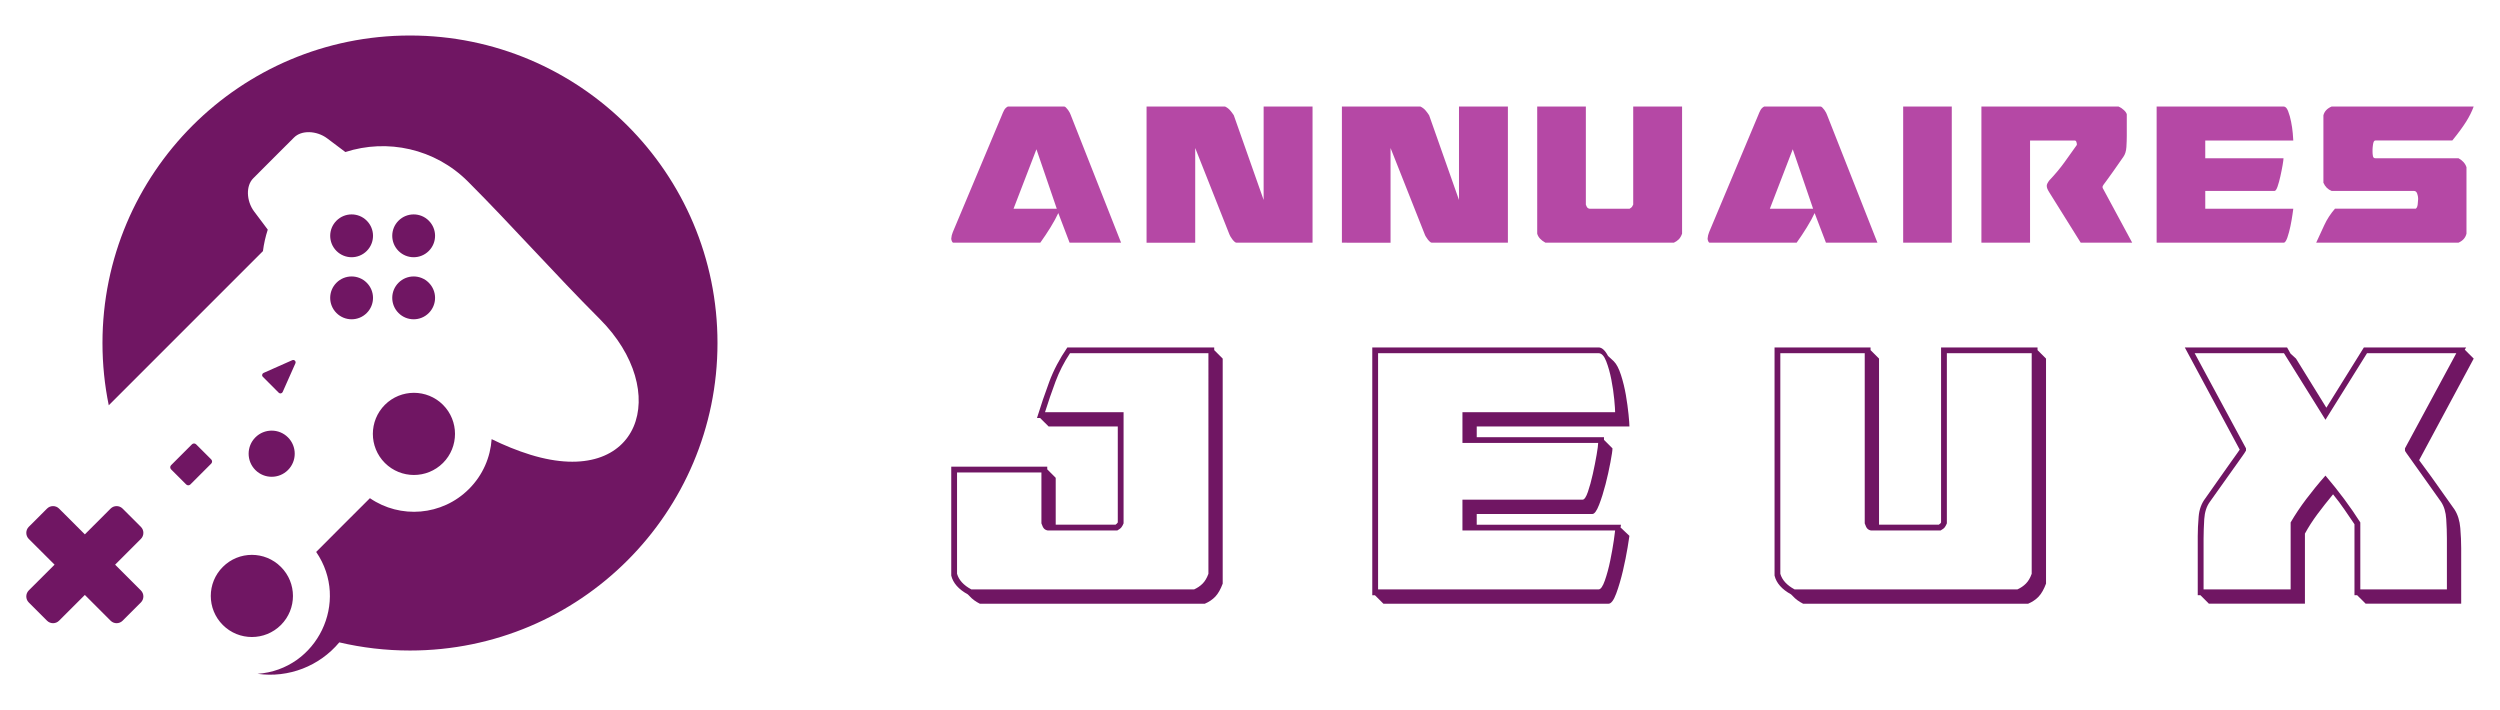 <?xml version="1.0" encoding="utf-8"?>
<!-- Generator: Adobe Illustrator 16.0.0, SVG Export Plug-In . SVG Version: 6.00 Build 0)  -->
<!DOCTYPE svg PUBLIC "-//W3C//DTD SVG 1.1//EN" "http://www.w3.org/Graphics/SVG/1.1/DTD/svg11.dtd">
<svg version="1.1" id="Calque_1" xmlns="http://www.w3.org/2000/svg" xmlns:xlink="http://www.w3.org/1999/xlink" x="0px" y="0px"
	 width="176px" height="50px" viewBox="0 0 176 50" enable-background="new 0 0 176 50" xml:space="preserve">
<g>
	<g>
		<g>
			<path fill="#B548A5" d="M66.968,16.796c0.012-0.158,0.049-0.311,0.11-0.454l3.459-8.244c0.036-0.097,0.084-0.206,0.145-0.325
				c0.061-0.121,0.15-0.211,0.271-0.273h3.967c0.038,0,0.08,0.025,0.127,0.073c0.048,0.047,0.097,0.105,0.146,0.171
				c0.047,0.067,0.088,0.13,0.118,0.191c0.029,0.06,0.05,0.108,0.063,0.145l3.55,9.004h-3.625L74.505,15
				c-0.134,0.292-0.314,0.622-0.543,0.996c-0.231,0.375-0.472,0.737-0.725,1.089h-6.125c-0.035,0-0.069-0.034-0.099-0.1
				S66.968,16.854,66.968,16.796z M71.354,14.693h3.042l-1.431-4.185L71.354,14.693z"/>
			<path fill="#B548A5" d="M80.718,7.5h5.526c0.132,0.062,0.247,0.146,0.344,0.254c0.097,0.109,0.186,0.23,0.272,0.363l2.1,5.96V7.5
				h3.443v9.585h-5.362c-0.036,0-0.083-0.024-0.136-0.073c-0.055-0.049-0.106-0.107-0.155-0.172
				c-0.049-0.066-0.09-0.129-0.126-0.189c-0.036-0.062-0.061-0.108-0.072-0.146l-2.409-6.086v6.667h-3.425V7.5z"/>
			<path fill="#B548A5" d="M94.47,7.5h5.525c0.133,0.062,0.248,0.146,0.346,0.254c0.095,0.109,0.185,0.23,0.271,0.363l2.101,5.96
				V7.5h3.443v9.585h-5.363c-0.037,0-0.082-0.024-0.135-0.073c-0.055-0.049-0.106-0.107-0.155-0.172
				c-0.048-0.066-0.09-0.129-0.127-0.189c-0.035-0.062-0.061-0.108-0.071-0.146l-2.41-6.086v6.667H94.47V7.5z"/>
			<path fill="#B548A5" d="M111.752,14.621c0.037,0.038,0.085,0.06,0.146,0.072h2.826c0.085-0.047,0.142-0.095,0.171-0.135
				c0.031-0.043,0.058-0.096,0.083-0.154V7.5h3.44v8.951c-0.06,0.168-0.137,0.301-0.233,0.398s-0.213,0.175-0.346,0.236h-9.041
				c-0.313-0.17-0.508-0.381-0.579-0.634V7.5h3.425v6.904C111.681,14.512,111.717,14.583,111.752,14.621z"/>
			<path fill="#B548A5" d="M120.215,16.796c0.011-0.158,0.048-0.311,0.108-0.454l3.46-8.244c0.035-0.097,0.084-0.206,0.145-0.325
				c0.061-0.121,0.151-0.211,0.271-0.273h3.968c0.038,0,0.079,0.025,0.128,0.073c0.047,0.047,0.096,0.105,0.145,0.171
				c0.047,0.067,0.088,0.13,0.118,0.191c0.03,0.06,0.051,0.108,0.063,0.145l3.55,9.004h-3.624L127.75,15
				c-0.135,0.292-0.313,0.622-0.544,0.996c-0.23,0.375-0.47,0.737-0.723,1.089h-6.125c-0.035,0-0.07-0.034-0.099-0.1
				C120.228,16.919,120.215,16.854,120.215,16.796z M124.599,14.693h3.043l-1.432-4.185L124.599,14.693z"/>
			<path fill="#B548A5" d="M133.983,17.085V7.5h3.422v9.585H133.983z"/>
			<path fill="#B548A5" d="M139.49,7.5h9.655c0.121,0.049,0.241,0.126,0.361,0.236c0.122,0.108,0.193,0.211,0.22,0.307v1.522
				c0,0.243-0.009,0.505-0.027,0.79c-0.019,0.283-0.089,0.508-0.209,0.679c-0.303,0.434-0.547,0.785-0.733,1.049
				c-0.188,0.266-0.337,0.473-0.444,0.617c-0.108,0.145-0.185,0.248-0.227,0.307c-0.043,0.062-0.063,0.098-0.063,0.11v0.107
				l2.083,3.861h-3.624l-2.228-3.569c-0.061-0.097-0.102-0.18-0.126-0.244c-0.025-0.069-0.037-0.13-0.037-0.192
				c0-0.097,0.062-0.223,0.182-0.381c0.412-0.434,0.763-0.857,1.06-1.268c0.296-0.41,0.589-0.821,0.879-1.232
				c0-0.084-0.012-0.156-0.038-0.217c-0.022-0.061-0.065-0.091-0.125-0.091h-3.134v7.194h-3.424V7.5z"/>
			<path fill="#B548A5" d="M151.827,17.085V7.5h8.949c0.12,0,0.224,0.11,0.308,0.328c0.085,0.216,0.156,0.464,0.209,0.742
				c0.057,0.278,0.093,0.546,0.118,0.807c0.024,0.258,0.036,0.432,0.036,0.515h-6.197v1.25h5.509c0,0.072-0.021,0.233-0.063,0.482
				c-0.044,0.246-0.093,0.505-0.155,0.777c-0.06,0.272-0.125,0.514-0.198,0.725c-0.073,0.21-0.144,0.317-0.218,0.317h-4.874v1.25
				h6.197c0,0.024-0.019,0.16-0.056,0.406c-0.034,0.249-0.084,0.521-0.144,0.819c-0.061,0.294-0.133,0.562-0.216,0.805
				c-0.086,0.241-0.17,0.362-0.256,0.362H151.827z"/>
			<path fill="#B548A5" d="M170.235,13.949c0-0.083-0.021-0.189-0.064-0.317c-0.042-0.125-0.119-0.19-0.227-0.19h-5.798
				c-0.266-0.108-0.458-0.3-0.578-0.579V8.117c0.071-0.278,0.264-0.483,0.578-0.617h10c-0.12,0.338-0.299,0.696-0.532,1.069
				c-0.236,0.375-0.559,0.815-0.971,1.322h-5.417c-0.047,0-0.084,0.024-0.109,0.074c-0.023,0.048-0.041,0.108-0.053,0.181
				c-0.014,0.072-0.021,0.145-0.028,0.219c-0.006,0.072-0.009,0.125-0.009,0.161v0.182c0,0.084,0.009,0.178,0.028,0.281
				c0.019,0.102,0.073,0.152,0.171,0.152h5.853c0.289,0.158,0.477,0.369,0.561,0.634v4.675c-0.071,0.29-0.259,0.501-0.561,0.634
				h-10.019c0.192-0.411,0.384-0.823,0.569-1.233c0.188-0.41,0.439-0.795,0.753-1.159h5.688c0.073-0.047,0.118-0.15,0.137-0.308
				c0.019-0.157,0.028-0.271,0.028-0.344V13.949z"/>
		</g>
		<g>
			<path fill="#701663" d="M85.481,24.46v0.188l0.597,0.598v15.841c-0.146,0.398-0.32,0.702-0.518,0.913
				c-0.2,0.21-0.446,0.375-0.739,0.501H68.979c-0.293-0.148-0.534-0.323-0.722-0.534l-0.125-0.124
				c-0.65-0.357-1.037-0.798-1.164-1.321v-7.669h6.758v0.189l0.596,0.597v3.299h4.212c0.063-0.041,0.115-0.092,0.158-0.157v-6.759
				h-4.871l-0.598-0.595h-0.219c0.271-0.88,0.56-1.729,0.864-2.547c0.303-0.816,0.728-1.623,1.273-2.419H85.481z M75.329,24.866
				c-0.42,0.632-0.759,1.296-1.021,1.998c-0.262,0.701-0.508,1.418-0.739,2.153H79.1v7.827c-0.042,0.104-0.089,0.192-0.142,0.265
				c-0.053,0.075-0.151,0.153-0.298,0.235h-4.904c-0.105-0.019-0.188-0.063-0.252-0.126c-0.062-0.061-0.125-0.188-0.188-0.374
				v-3.584h-5.94v7.134c0.126,0.44,0.46,0.807,1.006,1.1h15.683c0.231-0.104,0.431-0.238,0.599-0.408
				c0.167-0.166,0.303-0.399,0.409-0.691V24.866H75.329z"/>
			<path fill="#701663" d="M96.607,24.46h15.936c0.231,0,0.451,0.199,0.661,0.597l0.408,0.379c0.188,0.187,0.356,0.505,0.502,0.955
				c0.146,0.452,0.262,0.924,0.347,1.416c0.083,0.49,0.146,0.947,0.188,1.366c0.041,0.421,0.063,0.703,0.063,0.848h-10.75v0.757
				h8.958v0.188l0.598,0.598c0,0.146-0.048,0.473-0.143,0.976c-0.094,0.503-0.208,1.021-0.345,1.554
				c-0.138,0.535-0.289,1.017-0.456,1.447c-0.169,0.43-0.325,0.644-0.472,0.644h-8.141v0.754h10.152c0,0.063-0.011,0.126-0.031,0.19
				l0.629,0.595c0,0.044-0.043,0.316-0.127,0.817c-0.084,0.503-0.192,1.051-0.329,1.636c-0.138,0.587-0.294,1.122-0.472,1.604
				c-0.177,0.48-0.361,0.722-0.549,0.722H97.394l-0.597-0.596h-0.189V24.46z M97.017,41.494h15.526c0.146,0,0.293-0.209,0.44-0.628
				c0.147-0.421,0.272-0.885,0.377-1.397c0.106-0.514,0.189-0.988,0.252-1.416c0.063-0.431,0.093-0.666,0.093-0.708h-10.749v-2.168
				h8.456c0.126,0,0.251-0.184,0.377-0.55c0.126-0.365,0.24-0.786,0.345-1.257c0.105-0.472,0.194-0.922,0.268-1.353
				c0.072-0.428,0.109-0.705,0.109-0.832h-9.555v-2.168h10.749c0-0.146-0.021-0.446-0.062-0.898
				c-0.042-0.449-0.111-0.916-0.205-1.396c-0.094-0.483-0.215-0.913-0.361-1.288c-0.147-0.379-0.325-0.569-0.535-0.569H97.017
				V41.494z"/>
			<path fill="#701663" d="M131.686,24.647l0.598,0.598v11.691h4.211c0.04-0.041,0.072-0.065,0.095-0.077
				c0.021-0.011,0.041-0.036,0.061-0.08V24.46h6.791v0.188l0.598,0.598v15.841c-0.148,0.398-0.321,0.702-0.519,0.913
				c-0.199,0.21-0.446,0.375-0.74,0.501h-15.843c-0.291-0.148-0.532-0.323-0.722-0.534l-0.126-0.124
				c-0.65-0.357-1.037-0.798-1.162-1.321V24.46h6.759V24.647z M131.276,24.866h-5.941v15.528c0.126,0.44,0.46,0.807,1.005,1.1
				h15.686c0.23-0.104,0.429-0.238,0.597-0.408c0.167-0.166,0.305-0.399,0.408-0.691V24.866h-5.972v11.979
				c-0.043,0.104-0.09,0.192-0.141,0.265c-0.053,0.075-0.152,0.153-0.299,0.235h-4.903c-0.104-0.019-0.188-0.063-0.251-0.126
				c-0.063-0.061-0.126-0.188-0.188-0.374V24.866z"/>
			<path fill="#701663" d="M161.639,25.245l2.137,3.458l2.641-4.243h7.198l-0.096,0.158l0.63,0.627l-3.834,7.135v0.029
				c0.229,0.315,0.523,0.715,0.879,1.197c0.378,0.544,0.912,1.298,1.604,2.263c0.229,0.357,0.365,0.791,0.407,1.304
				c0.043,0.514,0.063,0.989,0.063,1.43V42.5h-6.726l-0.599-0.596h-0.188v-4.999c-0.233-0.335-0.466-0.679-0.707-1.036
				c-0.241-0.354-0.51-0.713-0.801-1.069c-0.4,0.484-0.766,0.947-1.101,1.397c-0.334,0.452-0.63,0.907-0.879,1.369V42.5h-6.761
				l-0.595-0.596h-0.19v-4.15c0-0.419,0.021-0.88,0.064-1.381c0.041-0.504,0.197-0.934,0.471-1.29
				c0.418-0.588,0.771-1.087,1.052-1.495c0.284-0.405,0.52-0.741,0.709-1.004c0.188-0.262,0.333-0.467,0.439-0.615
				c0.104-0.143,0.178-0.248,0.22-0.314l-3.866-7.194h7.2l0.249,0.439L161.639,25.245z M161.261,41.494v-4.715
				c0.315-0.542,0.683-1.095,1.102-1.649c0.419-0.554,0.867-1.106,1.35-1.648c0.944,1.109,1.761,2.209,2.453,3.298v4.715h6.096
				v-3.582c0-0.421-0.015-0.875-0.047-1.367c-0.03-0.494-0.152-0.896-0.36-1.211c-0.524-0.734-0.949-1.33-1.272-1.792
				c-0.325-0.462-0.582-0.821-0.771-1.084c-0.19-0.261-0.32-0.445-0.392-0.55c-0.075-0.104-0.11-0.168-0.11-0.188v-0.158
				l3.614-6.696h-6.287l-2.924,4.686l-2.921-4.686h-6.288l3.614,6.696v0.158c-0.02,0.039-0.063,0.109-0.125,0.202
				c-0.063,0.095-0.188,0.274-0.377,0.535c-0.188,0.263-0.446,0.622-0.771,1.084c-0.326,0.462-0.749,1.058-1.274,1.792
				c-0.229,0.314-0.358,0.717-0.392,1.211c-0.028,0.492-0.047,0.946-0.047,1.367v3.582H161.261z"/>
		</g>
	</g>
	<path fill-rule="evenodd" clip-rule="evenodd" fill="#701663" d="M2.023,37.092l1.289-1.288c0.232-0.232,0.613-0.232,0.845,0
		l1.816,1.815l1.815-1.815c0.232-0.232,0.61-0.232,0.843,0l1.289,1.288c0.232,0.233,0.232,0.613,0,0.846l-1.815,1.815l1.815,1.815
		c0.232,0.232,0.232,0.61,0,0.843l-1.289,1.288c-0.232,0.232-0.61,0.232-0.843,0l-1.815-1.815l-1.816,1.815
		c-0.232,0.232-0.613,0.232-0.845,0l-1.289-1.288c-0.229-0.232-0.229-0.61,0-0.843l1.819-1.815l-1.819-1.815
		C1.794,37.705,1.794,37.325,2.023,37.092L2.023,37.092z M22.259,38.857c2.398,3.5,0.074,8.286-4.131,8.58
		c2.199,0.31,4.369-0.55,5.758-2.214c1.599,0.374,3.262,0.574,4.976,0.574c11.956,0,21.649-9.693,21.649-21.648
		c0-11.956-9.694-21.649-21.649-21.649c-11.958,0-21.648,9.693-21.648,21.649c0,1.503,0.152,2.967,0.443,4.384l10.854-10.854
		c0.065-0.512,0.179-1.018,0.339-1.512c-0.101-0.134-0.199-0.268-0.3-0.402c-0.22-0.292-0.44-0.589-0.664-0.883
		c-0.28-0.375-0.42-0.831-0.432-1.253c-0.009-0.422,0.11-0.815,0.378-1.08c0.476-0.479,0.955-0.956,1.432-1.435
		c0.479-0.477,0.956-0.956,1.435-1.432c0.265-0.268,0.658-0.387,1.077-0.378c0.426,0.012,0.878,0.155,1.256,0.435
		c0.294,0.22,0.589,0.44,0.883,0.664c0.131,0.098,0.265,0.199,0.399,0.3c2.94-0.952,6.294-0.259,8.63,2.078
		c3.051,3.051,6.125,6.521,9.277,9.673c5.09,5.089,2.891,11.948-4.872,9.562c-0.928-0.286-1.863-0.669-2.738-1.101
		c-0.087,1.276-0.616,2.532-1.595,3.509c-1.896,1.898-4.839,2.113-6.974,0.648C24.782,36.334,23.515,37.59,22.259,38.857
		L22.259,38.857z M20.797,25.577l-0.898,2.021c-0.024,0.052-0.069,0.087-0.125,0.096c-0.057,0.012-0.107-0.006-0.149-0.044
		l-1.119-1.122c-0.042-0.039-0.06-0.093-0.048-0.149c0.009-0.056,0.044-0.101,0.098-0.125l2.018-0.896
		c0.065-0.029,0.137-0.018,0.187,0.034C20.812,25.441,20.824,25.515,20.797,25.577L20.797,25.577z M17.979,30.792
		c0.634-0.635,1.661-0.635,2.294,0c0.634,0.634,0.634,1.664,0,2.298c-0.633,0.634-1.66,0.634-2.294,0
		C17.345,32.456,17.345,31.426,17.979,30.792L17.979,30.792z M12.044,32.75l1.47-1.47c0.081-0.08,0.211-0.08,0.292,0l1.065,1.064
		c0.08,0.081,0.08,0.212,0,0.292l-1.47,1.471c-0.081,0.08-0.211,0.08-0.292,0l-1.066-1.065C11.964,32.961,11.964,32.83,12.044,32.75
		L12.044,32.75z M23.688,15.536c-0.589,0.589-0.589,1.542,0,2.131c0.589,0.589,1.544,0.589,2.131,0c0.589-0.589,0.589-1.542,0-2.131
		C25.232,14.947,24.276,14.947,23.688,15.536L23.688,15.536z M30.187,15.536c-0.586-0.589-1.542-0.589-2.131,0
		c-0.589,0.589-0.589,1.542,0,2.131c0.589,0.589,1.544,0.589,2.131,0C30.776,17.078,30.776,16.125,30.187,15.536L30.187,15.536z
		 M28.056,19.905c-0.589,0.59-0.589,1.541,0,2.131c0.589,0.589,1.544,0.589,2.131,0c0.589-0.59,0.589-1.541,0-2.131
		C29.601,19.315,28.645,19.315,28.056,19.905L28.056,19.905z M25.818,19.905c-0.586-0.59-1.542-0.59-2.131,0
		c-0.589,0.59-0.589,1.541,0,2.131c0.589,0.589,1.544,0.589,2.131,0C26.408,21.446,26.408,20.495,25.818,19.905L25.818,19.905z
		 M27.095,28.5c-1.128,1.131-1.128,2.962,0,4.092c1.131,1.129,2.961,1.129,4.092,0c1.127-1.13,1.127-2.961,0-4.092
		C30.056,27.372,28.226,27.372,27.095,28.5L27.095,28.5z M15.687,39.911c-1.131,1.128-1.131,2.958,0,4.089
		c1.128,1.128,2.961,1.128,4.089,0c1.131-1.131,1.131-2.961,0-4.089C18.648,38.779,16.815,38.779,15.687,39.911L15.687,39.911z"/>
</g>
</svg>
